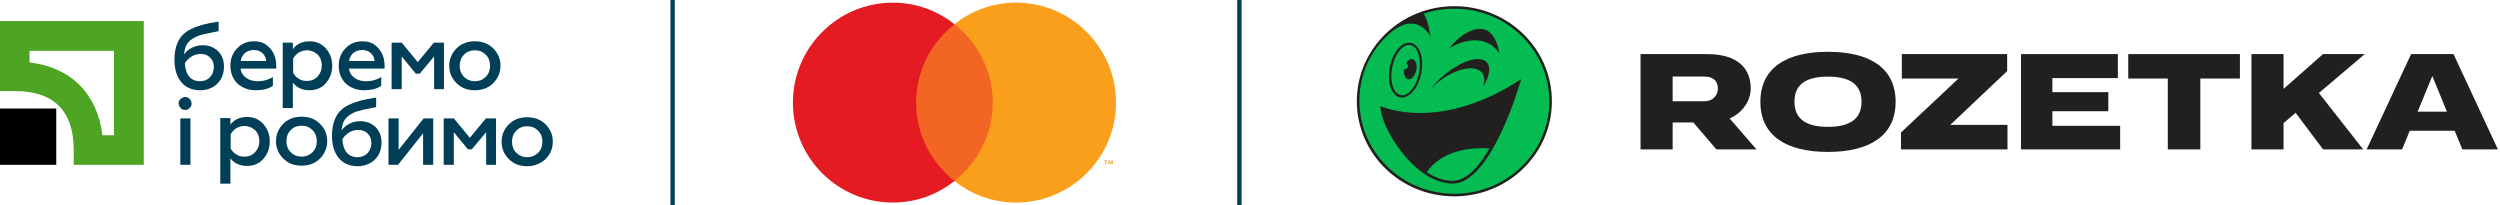 <svg width="536" height="44" viewBox="0 0 536 44" fill="none" xmlns="http://www.w3.org/2000/svg">
<g clip-path="url(#clip0_2270_540)">
<path d="M214.018 5.202H195.253V38.91H214.018V5.202Z" fill="#F26522"/>
<path d="M196.411 21.998C196.411 15.164 199.654 9.14 204.635 5.202C201.044 2.306 196.411 0.568 191.43 0.568C179.614 0.568 170 10.183 170 21.998C170 33.813 179.614 43.428 191.43 43.428C196.411 43.428 201.044 41.69 204.635 38.794C199.654 34.856 196.411 28.832 196.411 21.998Z" fill="#E51B24"/>
<path d="M237.186 35.203V34.508H237.418V34.393H236.723V34.508H236.954V35.203H237.186ZM238.576 35.203V34.393H238.344L238.113 34.972L237.881 34.393H237.649V35.203H237.765V34.624L237.997 35.203H238.113L238.344 34.624V35.203H238.576Z" fill="#F99F1C"/>
<path d="M239.271 21.998C239.271 33.813 229.656 43.428 217.841 43.428C212.86 43.428 208.227 41.69 204.636 38.794C209.617 34.856 212.86 28.832 212.86 21.998C212.86 15.164 209.617 9.14 204.636 5.202C208.227 2.306 212.86 0.568 217.841 0.568C229.656 0.568 239.271 10.183 239.271 21.998Z" fill="#F99F1C"/>
<path d="M144.679 -0.157H143.746V44.639H144.679V-0.157Z" fill="#003F57"/>
<path d="M266.193 -0.157H265.26V44.639H266.193V-0.157Z" fill="#003F57"/>
<path d="M24.429 10.905V29H21.956C20.87 20.073 15.261 14.463 6.333 13.378V10.905H24.429ZM0 4.511V19.53H3.197C11.581 19.53 15.803 23.813 15.803 32.137V35.334H30.823V4.511H0Z" fill="#4EA524"/>
<path d="M12.065 23.268H0V35.332H12.065V23.268Z" fill="black"/>
<path d="M42.89 19.348C41.141 19.348 39.814 18.744 38.849 17.598C37.884 16.392 37.401 14.824 37.401 12.833C37.401 10.601 37.944 8.912 38.969 7.706C39.452 7.163 40.116 6.62 40.9 6.258C41.744 5.836 42.649 5.535 43.493 5.293C44.398 5.052 45.544 4.811 46.871 4.63V6.681C44.7 7.103 43.313 7.405 42.77 7.585C41.262 8.128 40.236 8.912 39.814 9.998C39.633 10.481 39.513 11.024 39.452 11.687C39.874 11.084 40.417 10.601 41.141 10.239C41.865 9.878 42.649 9.697 43.493 9.697C44.76 9.697 45.846 10.119 46.751 10.963C47.595 11.808 48.017 12.893 48.017 14.281C48.017 15.789 47.535 17.056 46.509 18.021C45.544 18.925 44.338 19.348 42.89 19.348ZM42.89 17.418C43.735 17.418 44.459 17.116 45.002 16.573C45.544 15.97 45.846 15.246 45.846 14.402C45.846 13.557 45.605 12.893 45.062 12.351C44.519 11.808 43.855 11.566 43.011 11.566C42.347 11.566 41.684 11.748 41.081 12.109C40.478 12.471 39.995 12.954 39.633 13.557C39.694 14.763 39.995 15.729 40.538 16.392C41.081 17.056 41.865 17.418 42.89 17.418Z" fill="#003F57"/>
<path d="M49.397 14.102C49.397 12.594 49.879 11.327 50.844 10.362C51.809 9.336 53.016 8.854 54.524 8.854C55.55 8.854 56.455 9.095 57.118 9.638C58.506 10.663 59.23 12.171 59.23 14.162V14.705H51.568C51.689 15.55 52.111 16.213 52.775 16.696C53.438 17.179 54.283 17.42 55.308 17.42C56.455 17.42 57.541 17.118 58.506 16.515V18.385C57.601 19.049 56.334 19.35 54.826 19.35C53.318 19.35 51.99 18.868 50.905 17.903C49.939 16.937 49.397 15.67 49.397 14.102ZM51.629 13.076H57.058C57.058 12.473 56.817 11.93 56.334 11.448C55.851 10.965 55.248 10.724 54.404 10.724C53.619 10.724 53.016 10.965 52.473 11.387C51.99 11.87 51.689 12.413 51.629 13.076Z" fill="#003F57"/>
<path d="M66.347 8.854C67.734 8.854 68.941 9.336 69.845 10.361C70.75 11.387 71.233 12.593 71.233 14.101C71.233 15.549 70.75 16.816 69.845 17.841C68.941 18.867 67.794 19.349 66.347 19.349C64.839 19.349 63.632 18.806 62.788 17.721V23.15H60.616V9.155H62.788V10.543C63.632 9.396 64.839 8.854 66.347 8.854ZM65.804 10.784C65.14 10.784 64.597 10.965 64.055 11.266C63.512 11.628 63.15 12.05 62.848 12.533V15.609C63.15 16.152 63.512 16.575 64.055 16.876C64.597 17.238 65.14 17.359 65.804 17.359C66.709 17.359 67.493 17.057 68.096 16.394C68.699 15.73 69.001 14.946 69.001 14.041C69.001 13.136 68.699 12.292 68.096 11.689C67.493 11.146 66.709 10.784 65.804 10.784Z" fill="#003F57"/>
<path d="M72.625 14.102C72.625 12.594 73.108 11.327 74.073 10.362C75.038 9.336 76.245 8.854 77.753 8.854C78.778 8.854 79.683 9.095 80.347 9.638C81.734 10.663 82.458 12.171 82.458 14.162V14.705H74.797C74.917 15.55 75.34 16.213 76.003 16.696C76.667 17.179 77.511 17.42 78.537 17.42C79.683 17.42 80.769 17.118 81.734 16.515V18.385C80.829 19.049 79.563 19.35 78.055 19.35C76.546 19.35 75.219 18.868 74.133 17.903C73.168 16.937 72.625 15.67 72.625 14.102ZM74.857 13.076H80.287C80.287 12.473 80.045 11.93 79.563 11.448C79.08 10.965 78.477 10.724 77.632 10.724C76.848 10.724 76.245 10.965 75.702 11.387C75.219 11.87 74.917 12.413 74.857 13.076Z" fill="#003F57"/>
<path d="M86.072 19.107H83.961V9.153H86.132L89.571 13.316L93.009 9.153H95.181V19.107H93.07V12.109L89.993 15.789H89.148L86.132 12.109V19.107H86.072Z" fill="#003F57"/>
<path d="M101.813 19.35C100.245 19.35 98.917 18.868 97.892 17.842C96.866 16.817 96.323 15.61 96.323 14.102C96.323 12.654 96.866 11.387 97.892 10.362C98.917 9.336 100.245 8.854 101.813 8.854C103.381 8.854 104.709 9.336 105.734 10.362C106.76 11.387 107.303 12.594 107.303 14.102C107.303 15.55 106.76 16.817 105.734 17.842C104.709 18.868 103.381 19.35 101.813 19.35ZM101.813 17.42C102.718 17.42 103.502 17.118 104.166 16.455C104.769 15.851 105.071 15.067 105.071 14.102C105.071 13.137 104.769 12.352 104.166 11.749C103.502 11.086 102.778 10.784 101.813 10.784C100.908 10.784 100.064 11.086 99.46 11.749C98.857 12.352 98.555 13.137 98.555 14.102C98.555 15.067 98.857 15.851 99.46 16.455C100.124 17.118 100.908 17.42 101.813 17.42Z" fill="#003F57"/>
<path d="M39.688 23.571C39.266 23.571 38.964 23.45 38.723 23.148C38.482 22.907 38.301 22.545 38.301 22.183C38.301 21.761 38.421 21.459 38.723 21.218C38.964 20.977 39.326 20.796 39.688 20.796C40.05 20.796 40.412 20.917 40.653 21.218C40.894 21.459 41.075 21.821 41.075 22.183C41.075 22.605 40.955 22.907 40.653 23.148C40.412 23.45 40.11 23.571 39.688 23.571ZM40.834 35.333H38.663V25.38H40.834V35.333Z" fill="#003F57"/>
<path d="M52.955 25.079C54.342 25.079 55.549 25.562 56.454 26.587C57.358 27.613 57.841 28.819 57.841 30.327C57.841 31.775 57.358 33.041 56.454 34.067C55.549 35.092 54.403 35.575 52.955 35.575C51.447 35.575 50.241 35.032 49.396 33.946V39.375H47.225V25.32H49.396V26.708C50.241 25.622 51.447 25.079 52.955 25.079ZM52.412 27.009C51.749 27.009 51.206 27.19 50.663 27.492C50.12 27.854 49.758 28.276 49.456 28.759V31.835C49.758 32.378 50.12 32.8 50.663 33.102C51.206 33.464 51.749 33.584 52.412 33.584C53.317 33.584 54.101 33.283 54.704 32.619C55.307 31.956 55.609 31.172 55.609 30.267C55.609 29.362 55.307 28.517 54.704 27.914C54.101 27.371 53.317 27.009 52.412 27.009Z" fill="#003F57"/>
<path d="M64.666 35.514C63.098 35.514 61.771 35.032 60.745 34.006C59.72 32.981 59.177 31.774 59.177 30.266C59.177 28.818 59.72 27.551 60.745 26.526C61.771 25.5 63.098 25.018 64.666 25.018C66.235 25.018 67.562 25.5 68.588 26.526C69.613 27.551 70.156 28.758 70.156 30.266C70.156 31.714 69.613 32.981 68.588 34.006C67.562 35.032 66.235 35.514 64.666 35.514ZM64.666 33.584C65.571 33.584 66.356 33.282 67.019 32.619C67.623 32.016 67.924 31.231 67.924 30.266C67.924 29.301 67.623 28.517 67.019 27.913C66.356 27.25 65.632 26.948 64.666 26.948C63.762 26.948 62.917 27.25 62.314 27.913C61.711 28.517 61.409 29.301 61.409 30.266C61.409 31.231 61.711 32.016 62.314 32.619C62.977 33.282 63.762 33.584 64.666 33.584Z" fill="#003F57"/>
<path d="M76.667 35.634C74.917 35.634 73.59 35.031 72.625 33.885C71.66 32.678 71.178 31.11 71.178 29.119C71.178 26.888 71.721 25.199 72.746 23.992C73.228 23.449 73.892 22.907 74.676 22.545C75.521 22.122 76.425 21.821 77.27 21.58C78.175 21.338 79.321 21.097 80.648 20.916V22.967C78.476 23.389 77.089 23.691 76.546 23.872C75.038 24.415 74.013 25.199 73.59 26.284C73.409 26.767 73.289 27.31 73.228 27.973C73.651 27.37 74.194 26.888 74.917 26.526C75.641 26.164 76.425 25.983 77.27 25.983C78.537 25.983 79.622 26.405 80.527 27.25C81.371 28.094 81.794 29.18 81.794 30.567C81.794 32.075 81.311 33.342 80.286 34.307C79.321 35.151 78.114 35.634 76.667 35.634ZM76.667 33.703C77.511 33.703 78.235 33.402 78.778 32.859C79.321 32.256 79.622 31.532 79.622 30.688C79.622 29.843 79.381 29.18 78.838 28.637C78.295 28.094 77.632 27.853 76.787 27.853C76.124 27.853 75.46 28.034 74.857 28.395C74.254 28.757 73.771 29.24 73.409 29.843C73.47 31.049 73.771 32.015 74.314 32.678C74.857 33.342 75.641 33.703 76.667 33.703Z" fill="#003F57"/>
<path d="M85.342 35.332H83.291V25.378H85.463V32.135L90.832 25.378H92.883V35.332H90.712V28.575L85.342 35.332Z" fill="#003F57"/>
<path d="M97.236 35.331H95.125V25.378H97.297L100.735 29.54L104.173 25.378H106.345V35.331H104.234V28.334L101.157 32.013H100.313L97.297 28.334V35.331H97.236Z" fill="#003F57"/>
<path d="M113.033 35.633C111.464 35.633 110.137 35.151 109.112 34.125C108.086 33.1 107.543 31.893 107.543 30.385C107.543 28.937 108.086 27.67 109.112 26.645C110.137 25.619 111.464 25.137 113.033 25.137C114.601 25.137 115.928 25.619 116.954 26.645C117.979 27.67 118.522 28.877 118.522 30.385C118.522 31.833 117.979 33.1 116.954 34.125C115.868 35.09 114.601 35.633 113.033 35.633ZM113.033 33.703C113.938 33.703 114.722 33.401 115.385 32.738C115.989 32.135 116.29 31.35 116.29 30.385C116.29 29.42 115.989 28.636 115.385 28.032C114.722 27.369 113.998 27.067 113.033 27.067C112.128 27.067 111.283 27.369 110.68 28.032C110.077 28.636 109.775 29.42 109.775 30.385C109.775 31.35 110.077 32.135 110.68 32.738C111.283 33.341 112.067 33.703 113.033 33.703Z" fill="#003F57"/>
<g clip-path="url(#clip1_2270_540)">
<path d="M332.723 21.802C332.677 33.063 323.258 42.144 311.721 42.099C300.183 42.054 290.856 32.883 290.903 21.622C290.949 10.36 300.367 1.279 311.905 1.324C323.465 1.369 332.769 10.54 332.723 21.802Z" fill="#221F1F"/>
<path d="M319.344 31.806C317.133 35.672 314.393 38.841 311.33 38.774C309.418 38.729 307.599 38.032 305.941 36.931C306.471 35.986 309.81 31.266 319.344 31.806ZM332.171 21.803C332.125 32.75 322.959 41.606 311.721 41.538C300.483 41.493 291.456 32.57 291.456 21.623C291.456 14.52 295.095 9.418 298.549 6.675C302.786 3.326 305.665 5.889 306.678 7.844C306.563 7.013 306.217 4.63 305.273 2.922C307.346 2.225 309.58 1.843 311.906 1.865C323.144 1.933 332.217 10.834 332.171 21.803ZM310.731 10.384C313.679 8.429 318.768 7.35 321.462 11.441C319.827 2.09 312.758 7.462 310.731 10.384ZM306.632 19.218C307.254 18.544 307.968 17.869 308.797 17.262C312.481 14.498 316.511 13.801 317.824 15.734C318.331 16.476 318.354 17.51 317.962 18.634C319.275 16.521 319.689 14.565 318.883 13.486C317.525 11.688 313.31 12.924 309.464 16.251C308.336 17.173 307.392 18.206 306.632 19.218ZM300.207 20.881C302.072 21.219 304.099 18.903 304.721 15.666C305.342 12.43 304.352 9.553 302.487 9.193C300.621 8.856 298.595 11.171 297.973 14.408C297.351 17.622 298.342 20.522 300.207 20.881ZM326.137 16.97C308.29 28.636 295.97 22.725 295.97 22.725C295.785 26.771 302.901 39.201 311.376 39.358C319.874 39.515 326.137 16.97 326.137 16.97ZM298.48 14.475C299.056 11.508 300.806 9.35 302.395 9.665C303.984 9.957 304.813 12.61 304.26 15.577C303.684 18.544 301.934 20.701 300.345 20.387C298.733 20.095 297.904 17.442 298.48 14.475ZM301.865 16.993C302.579 17.15 303.362 16.296 303.638 15.105C303.915 13.913 303.546 12.812 302.832 12.677C302.349 12.565 301.842 12.924 301.474 13.531C301.796 13.688 301.957 14.093 301.796 14.43C301.658 14.745 301.335 14.902 301.013 14.835C300.875 15.891 301.22 16.835 301.865 16.993Z" fill="#05BC52"/>
<path fill-rule="evenodd" clip-rule="evenodd" d="M377.424 21.825C377.424 14.543 383.003 11.104 391.912 11.104C400.865 11.104 406.421 14.565 406.421 21.825C406.421 29.086 400.865 32.57 391.912 32.57C382.98 32.57 377.424 29.108 377.424 21.825ZM384.735 21.803C384.735 25.669 387.457 27.198 391.912 27.198C396.343 27.198 399.111 25.692 399.111 21.803C399.111 17.914 396.343 16.431 391.912 16.431C387.457 16.431 384.735 17.914 384.735 21.803Z" fill="#211F1F"/>
<path d="M430.336 15.239V11.598H407.749V16.835H419.898L407.569 28.411V32.03H430.404V26.77H418.142L430.336 15.239Z" fill="#211F1F"/>
<path d="M452.022 23.848H440.031V26.973H454.564V32.03H433.305V11.598H454.069V16.745H440.031V19.757H452.022V23.848Z" fill="#211F1F"/>
<path d="M456.297 16.835H464.778V32.03H471.753V16.835H480.234V11.598H456.297V16.835Z" fill="#211F1F"/>
<path fill-rule="evenodd" clip-rule="evenodd" d="M526.035 11.598H516.946L507.408 32.03H515.012L516.654 28.029H526.283L527.925 32.03H535.551L526.035 11.598ZM518.341 23.938L521.491 16.296L524.618 23.938H518.341Z" fill="#211F1F"/>
<path fill-rule="evenodd" clip-rule="evenodd" d="M375.354 18.993C375.354 14.677 372.587 11.598 365.995 11.598H351.732V32.03H358.616V26.253H363.048L367.998 32.03H376.591L370.832 25.399C373.712 24.14 375.354 21.488 375.354 18.993ZM358.616 16.408H365.388C367.48 16.408 368.313 17.532 368.313 18.971C368.313 19.937 367.728 21.713 365.276 21.713H358.616V16.408Z" fill="#211F1F"/>
<path d="M489.592 19.06L498.051 11.598H507.005L497.173 19.937L506.668 32.03H498.073L492.179 24.185L489.592 26.388V32.03H482.708V11.598H489.592V19.06Z" fill="#211F1F"/>
</g>
</g>
<defs>
<clipPath id="clip0_2270_540">
<rect width="536" height="44" fill="white"/>
</clipPath>
<clipPath id="clip1_2270_540">
<rect width="244.649" height="40.775" fill="white" transform="translate(290.902 1.324)"/>
</clipPath>
</defs>
</svg>
